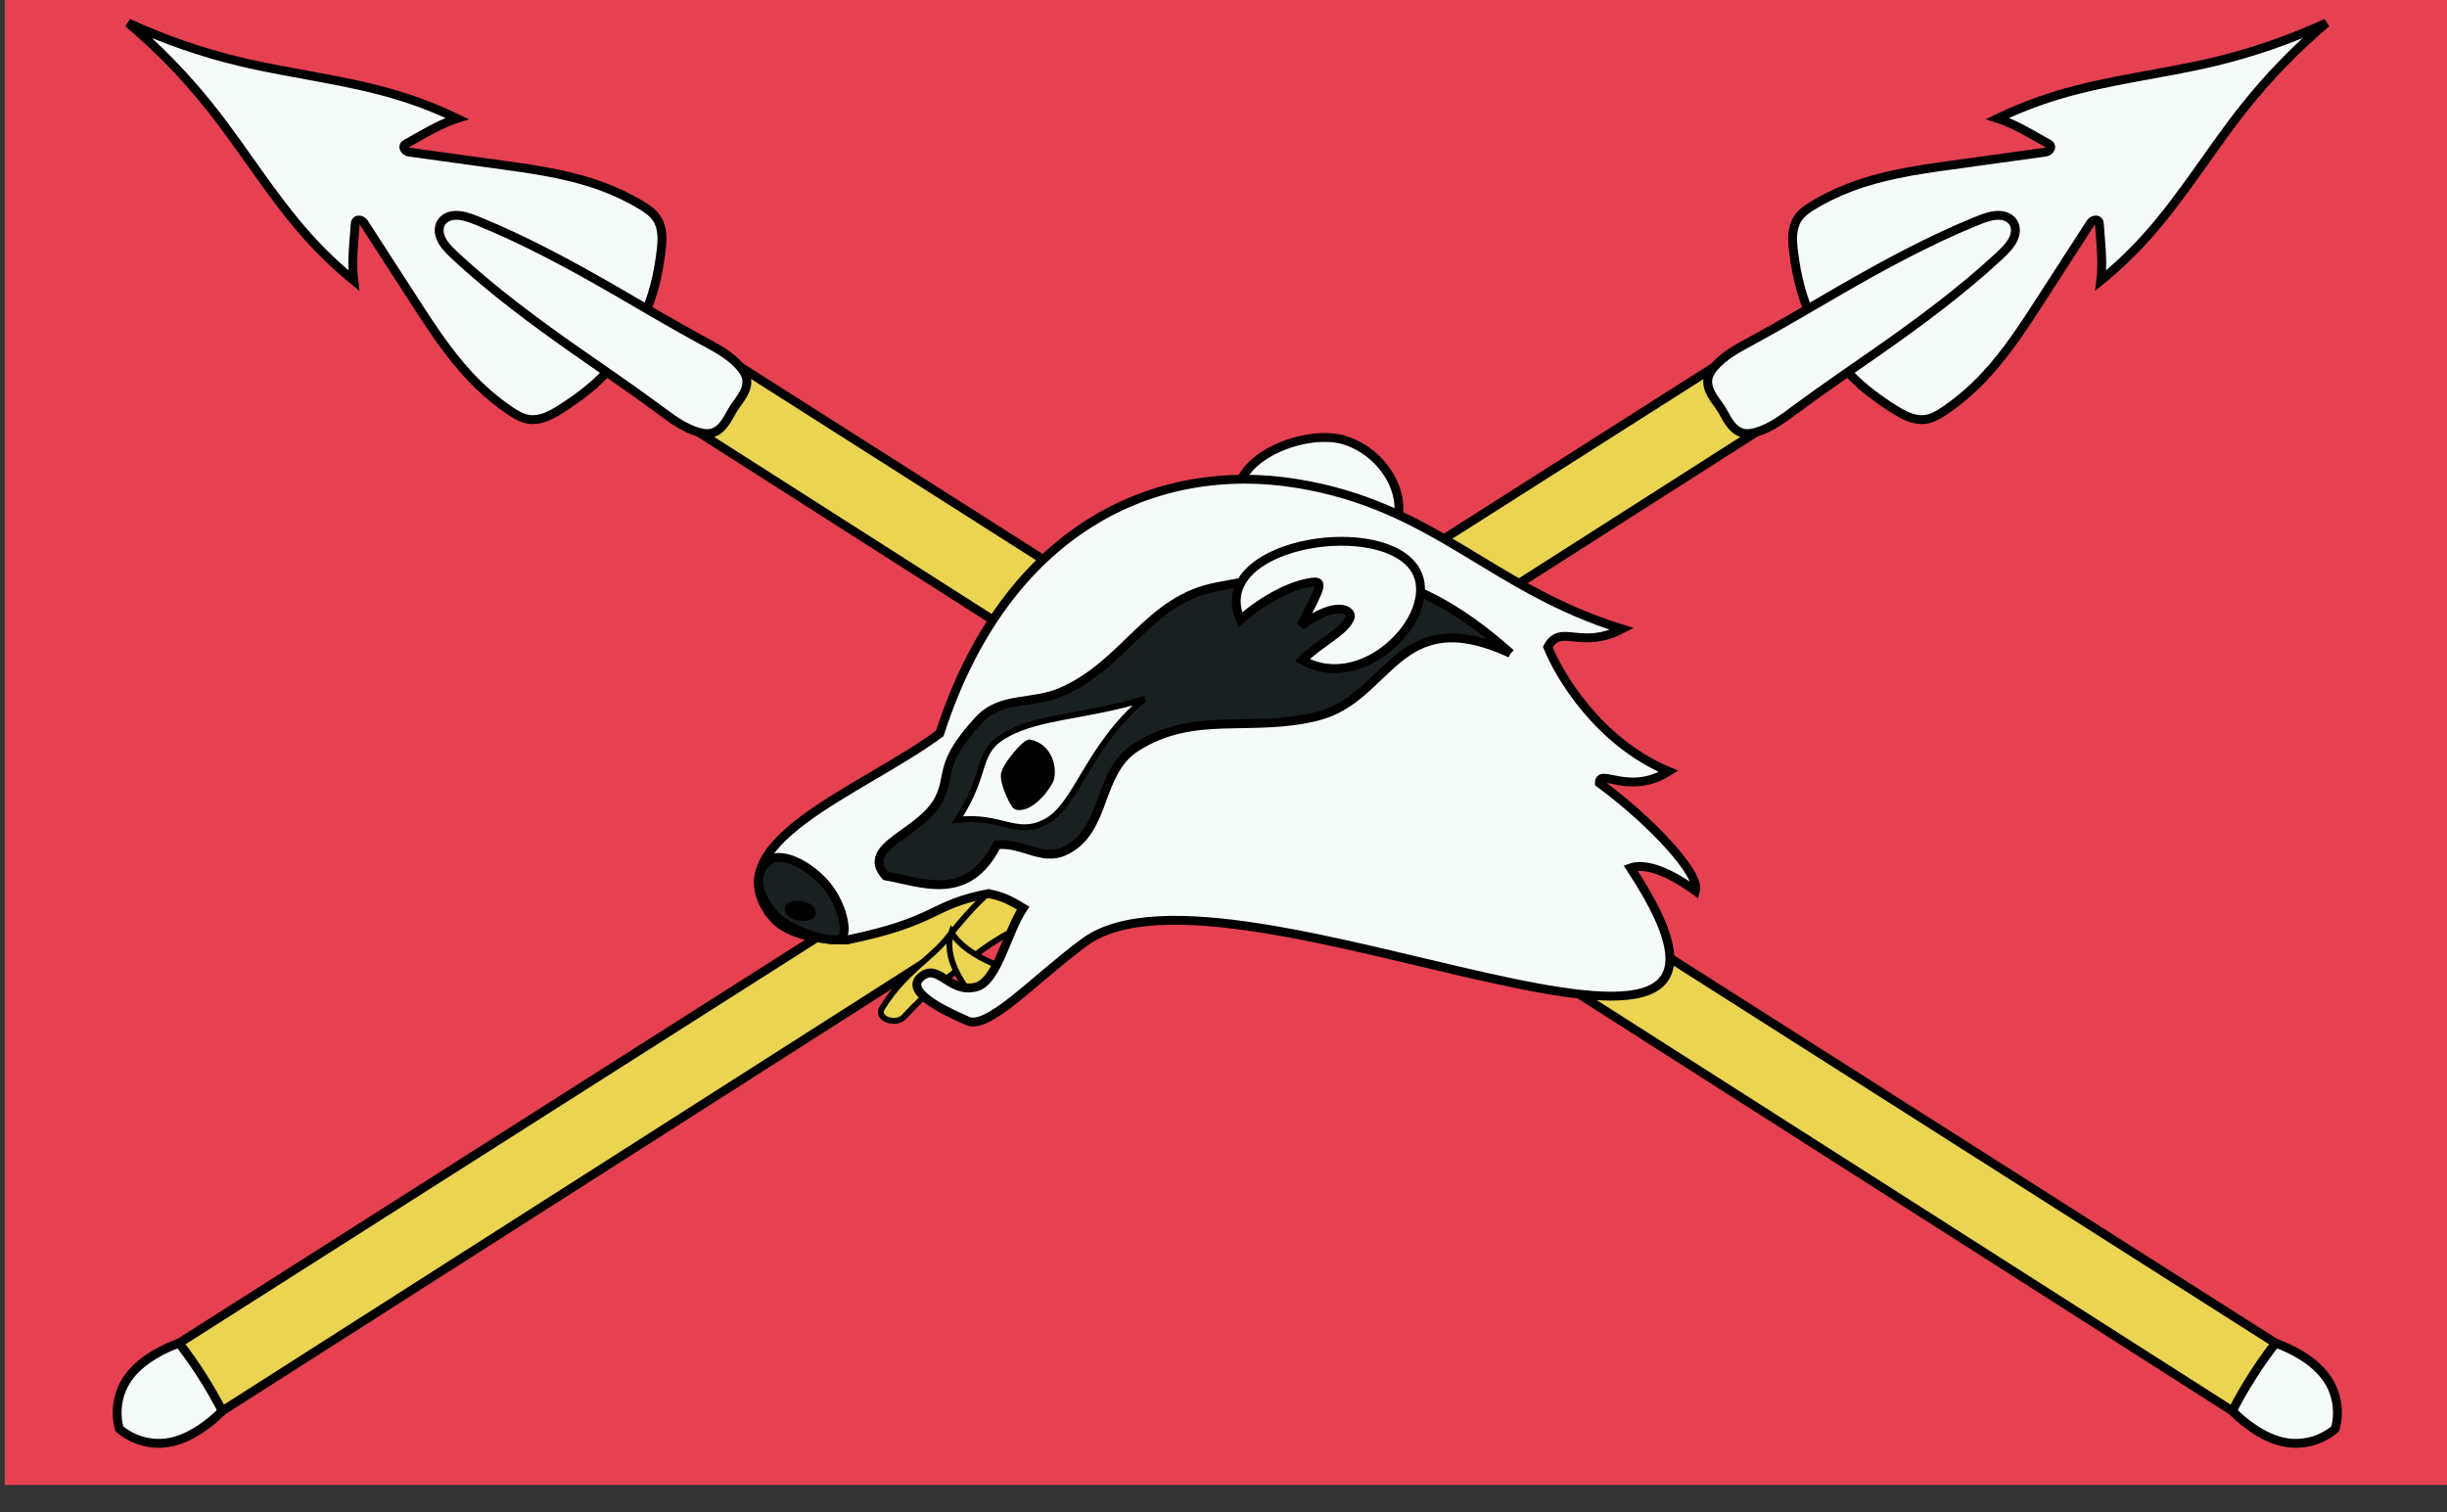 <?xml version="1.0" encoding="UTF-8" standalone="no"?>
<!-- Created with Inkscape (http://www.inkscape.org/) -->

<svg
   xmlns:dc="http://purl.org/dc/elements/1.1/"
   xmlns:cc="http://creativecommons.org/ns#"
   xmlns:rdf="http://www.w3.org/1999/02/22-rdf-syntax-ns#"
   xmlns:svg="http://www.w3.org/2000/svg"
   xmlns="http://www.w3.org/2000/svg"
   xmlns:xlink="http://www.w3.org/1999/xlink"
   xmlns:sodipodi="http://sodipodi.sourceforge.net/DTD/sodipodi-0.dtd"
   xmlns:inkscape="http://www.inkscape.org/namespaces/inkscape"
   width="273.987mm"
   height="169.333mm"
   viewBox="0 0 273.987 169.333"
   version="1.1"
   id="svg18566"
   inkscape:version="0.92.3 (2405546, 2018-03-11)"
   sodipodi:docname="Flag_Geso.svg">
  <rect x="0" y="0" width="273.987" height="169.333" fill="#333333" stroke="none"/>
  <defs
     id="defs18560">
    <inkscape:path-effect
       effect="spiro"
       id="path-effect11923-1-91-6-2"
       is_visible="true" />
    <inkscape:path-effect
       effect="spiro"
       id="path-effect11919-7-8-4-3"
       is_visible="true" />
    <inkscape:path-effect
       effect="spiro"
       id="path-effect11931-4-2-3-7"
       is_visible="true" />
    <inkscape:path-effect
       effect="spiro"
       id="path-effect11927-8-9-8-2"
       is_visible="true" />
    <inkscape:path-effect
       effect="spiro"
       id="path-effect18525"
       is_visible="true" />
    <inkscape:path-effect
       effect="spiro"
       id="path-effect18527"
       is_visible="true" />
    <inkscape:path-effect
       effect="spiro"
       id="path-effect18529"
       is_visible="true" />
    <inkscape:path-effect
       effect="spiro"
       id="path-effect18531"
       is_visible="true" />
    <inkscape:path-effect
       effect="spiro"
       id="path-effect18533"
       is_visible="true" />
    <inkscape:path-effect
       effect="spiro"
       id="path-effect18535"
       is_visible="true" />
    <inkscape:path-effect
       effect="spiro"
       id="path-effect18537"
       is_visible="true" />
    <inkscape:path-effect
       effect="spiro"
       id="path-effect18539"
       is_visible="true" />
  </defs>
  <sodipodi:namedview
     id="base"
     pagecolor="#ffffff"
     bordercolor="#666666"
     borderopacity="1.0"
     inkscape:pageopacity="0.0"
     inkscape:pageshadow="2"
     inkscape:zoom="0.35"
     inkscape:cx="961.65097"
     inkscape:cy="-37.480174"
     inkscape:document-units="mm"
     inkscape:current-layer="layer1"
     showgrid="false"
     fit-margin-top="0"
     fit-margin-left="0"
     fit-margin-right="0"
     fit-margin-bottom="0"
     inkscape:window-width="1920"
     inkscape:window-height="1017"
     inkscape:window-x="-4"
     inkscape:window-y="-4"
     inkscape:window-maximized="1" />
  <g
     inkscape:label="Layer 1"
     inkscape:groupmode="layer"
     id="layer1"
     transform="translate(311.619,26.548)">
    <g
       transform="matrix(0.282,0,0,0.282,363.465,-3712.817)"
       id="g17876">
      <rect
         y="13061.584"
         x="-2392.028"
         height="600"
         width="970.82"
         id="rect9459-9-7-6-3-0"
         style="fill:#e64151;fill-opacity:1;fill-rule:nonzero;stroke:none;stroke-width:1" />
      <g
         style="stroke-width:1.342;stroke-miterlimit:4;stroke-dasharray:none"
         id="g12102-3-3-9"
         transform="matrix(1.408,2.21,-2.21,1.408,28692.105,4477.84)">
        <path
           id="path11921-5-9-5-9"
           style="fill:#ead452;fill-opacity:1;fill-rule:evenodd;stroke:#000000;stroke-width:1.342;stroke-linecap:butt;stroke-linejoin:miter;stroke-miterlimit:4;stroke-dasharray:none;stroke-opacity:1"
           inkscape:path-effect="#path-effect11923-1-91-6-2"
           inkscape:original-d="m -3410.0425,11578.041 0.22,275.691 h -12.1852 l 0.22,-275.691 z"
           d="m -3410.043,11578.041 0.22,275.691 h -12.185 l 0.22,-275.691 z"
           inkscape:connector-curvature="0"
           sodipodi:nodetypes="ccccc" />
        <path
           id="path11917-7-7-2-1"
           style="fill:#f5fbf8;fill-opacity:1;fill-rule:evenodd;stroke:#000000;stroke-width:1.342;stroke-linecap:butt;stroke-linejoin:bevel;stroke-miterlimit:4;stroke-dasharray:none;stroke-opacity:1"
           inkscape:path-effect="#path-effect11919-7-8-4-3"
           inkscape:original-d="m -3410.2308,11863.339 c 0.5073,-1.237 1.4218,-4.163 0.9383,-5.41 -0.1782,-0.46 -0.53,-4.197 -0.53,-4.197 0,0 -5.3061,-0.282 -6.0926,-0.282 -0.7865,0 -6.0926,0.282 -6.0926,0.282 0,0 -0.3518,3.737 -0.53,4.197 -0.4835,1.247 0.431,4.173 0.9383,5.41 0.6316,1.54 5.6843,4.998 5.6843,4.998 0,0 5.0527,-3.458 5.6843,-4.998 z"
           d="m -3410.231,11863.339 c 0.753,-1.685 0.977,-3.565 0.938,-5.41 -0.03,-1.412 -0.207,-2.822 -0.53,-4.197 -2.025,-0.188 -4.059,-0.282 -6.093,-0.282 -2.034,0 -4.067,0.09 -6.093,0.282 -0.323,1.375 -0.5,2.785 -0.53,4.197 -0.039,1.845 0.185,3.725 0.938,5.41 1.062,2.376 3.192,4.249 5.684,4.998 2.492,-0.749 4.622,-2.622 5.684,-4.998 z"
           inkscape:connector-curvature="0"
           sodipodi:nodetypes="cccsccccc" />
        <path
           id="path11929-4-4-9-0"
           style="fill:#f5fbf8;fill-opacity:1;fill-rule:evenodd;stroke:#000000;stroke-width:1.342;stroke-linecap:butt;stroke-linejoin:miter;stroke-miterlimit:4;stroke-dasharray:none;stroke-opacity:1"
           inkscape:path-effect="#path-effect11931-4-2-3-7"
           inkscape:original-d="m -3406.9423,11560.596 c 1.8223,-0.483 3.6319,-1.135 5.2507,-2.101 1.4211,-0.848 3.006,-1.736 3.8119,-3.181 0.5097,-0.914 0.4306,-2.062 0.4438,-3.109 0.026,-2.063 0.8857,-1.384 -0.7198,-6.146 -1.615,-4.79 -3.056,-9.621 -5.1416,-14.172 l -6.2652,-13.671 c 0,0 -0.146,-0.617 0.029,-0.832 0.1726,-0.212 0.556,-0.325 0.7974,-0.196 l 2.7591,1.475 c 1.6138,0.863 4.6207,2.965 4.6207,2.965 0,0 -0.9884,-6.336 -1.8597,-9.414 -2.222,-7.849 -6.1719,-15.127 -8.5454,-22.932 -1.7393,-5.719 -4.1541,-17.449 -4.1541,-17.449 0,0 -2.4148,11.722 -4.1541,17.441 -2.3735,7.805 -6.3234,15.083 -8.5454,22.932 -0.8713,3.078 -1.8597,9.414 -1.8597,9.414 0,0 3.0069,-2.102 4.6207,-2.965 l 2.7591,-1.475 c 0.2414,-0.129 0.6248,-0.02 0.7974,0.196 0.175,0.215 0.029,0.832 0.029,0.832 l -6.2652,13.671 c -2.0856,4.551 -3.5266,9.382 -5.1416,14.172 -1.6055,4.762 -0.7458,4.083 -0.7198,6.146 0.013,1.047 -0.066,2.195 0.4438,3.109 0.8059,1.445 2.3908,2.333 3.8119,3.181 1.6188,0.966 3.4284,1.618 5.2507,2.101 5.9019,1.477 12.136,1.469 17.9464,0 z"
           d="m -3406.942,11560.596 c 1.792,-0.589 3.547,-1.291 5.251,-2.101 0.763,-0.363 1.521,-0.751 2.196,-1.26 0.674,-0.51 1.266,-1.151 1.616,-1.921 0.437,-0.962 0.47,-2.053 0.444,-3.109 -0.052,-2.065 -0.304,-4.123 -0.72,-6.146 -1.014,-4.934 -3.043,-9.593 -5.142,-14.172 l -6.265,-13.671 c -0.119,-0.262 -0.108,-0.579 0.029,-0.832 0.037,-0.07 0.084,-0.134 0.143,-0.186 0.059,-0.05 0.13,-0.09 0.206,-0.108 0.076,-0.02 0.157,-0.01 0.233,0 0.076,0.02 0.146,0.06 0.215,0.09 l 2.759,1.475 c 1.617,0.864 3.206,1.798 4.621,2.965 -0.379,-3.179 -1.001,-6.33 -1.86,-9.414 -2.189,-7.862 -5.884,-15.217 -8.545,-22.932 -1.953,-5.661 -3.347,-11.515 -4.154,-17.449 -0.808,5.931 -2.202,11.782 -4.154,17.441 -2.662,7.715 -6.357,15.07 -8.545,22.932 -0.859,3.084 -1.481,6.235 -1.86,9.414 1.414,-1.167 3.004,-2.101 4.621,-2.965 l 2.759,-1.475 c 0.069,-0.04 0.14,-0.07 0.215,-0.09 0.076,-0.02 0.157,-0.02 0.233,-0 0.076,0.02 0.147,0.06 0.206,0.108 0.059,0.05 0.105,0.117 0.143,0.186 0.137,0.253 0.148,0.57 0.029,0.832 l -6.265,13.671 c -2.099,4.579 -4.128,9.238 -5.142,14.172 -0.416,2.023 -0.667,4.081 -0.72,6.146 -0.027,1.056 0.01,2.148 0.444,3.109 0.35,0.769 0.944,1.409 1.618,1.918 0.675,0.509 1.432,0.897 2.194,1.263 1.7,0.818 3.448,1.543 5.251,2.101 5.801,1.796 12.145,1.796 17.946,0 z"
           inkscape:connector-curvature="0"
           sodipodi:nodetypes="cccccccccccccccccccccccccccc" />
        <path
           id="path11925-0-1-4-2"
           style="fill:#f5fbf8;fill-opacity:1;fill-rule:evenodd;stroke:#000000;stroke-width:1.342;stroke-linecap:butt;stroke-linejoin:miter;stroke-miterlimit:4;stroke-dasharray:none;stroke-opacity:1"
           inkscape:path-effect="#path-effect11927-8-9-8-2"
           inkscape:original-d="m -3420.8399,11579.774 c -0.6368,-0.168 -0.771,-1.099 -0.9478,-1.733 -0.6185,-2.218 -0.2995,-4.599 -0.2995,-6.902 0.011,-5.199 0.3827,-10.393 0.7413,-15.579 0.5675,-8.207 0.9445,-14.579 2.2314,-22.705 0.1129,-0.713 0.1208,-1.486 0.4803,-2.112 0.1918,-0.334 2.3337,-2.664 2.7188,-2.664 0.3851,0 2.527,2.33 2.7188,2.664 0.3595,0.626 0.3674,1.399 0.4803,2.112 1.2869,8.126 1.6639,14.498 2.2314,22.705 0.3586,5.186 0.7304,10.38 0.7413,15.579 0,2.303 0.319,4.684 -0.2995,6.902 -0.1768,0.634 -0.311,1.565 -0.9478,1.733 -1.0165,0.268 -3.8732,0.805 -4.9245,0.805 -1.0513,0 -3.908,-0.537 -4.9245,-0.805 z"
           d="m -3420.84,11579.774 c -0.48,-0.461 -0.756,-1.095 -0.948,-1.733 -0.669,-2.218 -0.464,-4.591 -0.299,-6.902 0.37,-5.186 0.509,-10.385 0.741,-15.579 0.34,-7.603 0.883,-15.215 2.231,-22.705 0.128,-0.711 0.264,-1.423 0.48,-2.112 0.204,-0.649 0.486,-1.287 0.94,-1.793 0.227,-0.254 0.495,-0.472 0.798,-0.626 0.303,-0.155 0.64,-0.245 0.981,-0.245 0.34,0 0.678,0.09 0.981,0.245 0.303,0.154 0.571,0.372 0.798,0.626 0.454,0.506 0.736,1.144 0.94,1.793 0.217,0.689 0.352,1.401 0.48,2.112 1.349,7.49 1.891,15.102 2.231,22.705 0.232,5.194 0.371,10.393 0.741,15.579 0.165,2.311 0.369,4.684 -0.299,6.902 -0.192,0.638 -0.467,1.272 -0.948,1.733 -0.309,0.296 -0.692,0.509 -1.098,0.647 -0.405,0.138 -0.833,0.203 -1.26,0.227 -0.855,0.05 -1.71,-0.07 -2.567,-0.07 -0.856,0 -1.712,0.116 -2.567,0.07 -0.427,-0.02 -0.855,-0.09 -1.26,-0.227 -0.405,-0.138 -0.789,-0.351 -1.098,-0.647 z"
           inkscape:connector-curvature="0"
           sodipodi:nodetypes="sccsccsccsccsss" />
      </g>
      <use
         height="100%"
         width="100%"
         transform="matrix(-1,0,0,1,-3813.236,0)"
         id="use13317-1"
         xlink:href="#g12102-3-3-9"
         y="0"
         x="0" />
      <g
         transform="matrix(2.5,0,0,2.5,3895.448,-17786.974)"
         id="g17216-6">
        <path
           id="path2806-6-6-9"
           d="m -2319.166,12423.321 c -1.069,-7.327 11.083,-11.792 17.101,-9.82 7.026,2.299 10.914,10.585 6.854,15.452 -8.767,-4.585 -16.15,-8.892 -23.955,-5.632 z"
           style="fill:#f5fbf8;fill-opacity:1;stroke:#000000;stroke-width:1.406;stroke-miterlimit:4;stroke-dasharray:none"
           inkscape:connector-curvature="0" />
        <path
           sodipodi:nodetypes="cssssc"
           inkscape:connector-curvature="0"
           id="path2820-3-6-6"
           d="m -2356.376,12483.476 c -3.306,2.285 -6.466,6.017 -8.955,9.117 -2.587,3.222 -6.851,5.471 -10.313,11.056 -1.054,1.702 2.177,2.835 3.485,1.414 4.133,-4.491 4.955,-4.399 9.356,-8.24 3.727,-3.254 8.255,-5.978 12.914,-7.677"
           style="fill:#ead452;fill-opacity:1;stroke:#000000;stroke-width:0.938;stroke-miterlimit:4;stroke-dasharray:none" />
        <path
           sodipodi:nodetypes="ccc"
           id="path2822-2-3-2-6"
           d="m -2355.619,12497.491 c 0,0 -6.877,-2.064 -9.013,-5.887 -1.45,4.038 2.299,8.773 2.299,8.773"
           style="fill:#ead452;fill-opacity:1;stroke:#000000;stroke-width:0.937;stroke-miterlimit:4;stroke-dasharray:none"
           inkscape:connector-curvature="0" />
        <path
           id="path2824-7-9-1"
           d="m -2392.951,12489.327 c -9.928,-11.769 14.11,-20.109 26.461,-29.29 10.571,-32.693 34.376,-43.302 56.628,-39.712 22.078,3.562 30.731,16.609 51.706,23.126 -6.616,3.421 -9.685,-0.97 -11.765,2.863 1.696,4.278 7.923,15.038 19.182,19.76 -6.282,3.924 -11.025,-0.566 -10.992,1.84 8.547,6.312 16.07,14.566 15.274,17.151 -5.171,-3.734 -8.468,-4.315 -10.332,-3.655 31.253,47.326 -63.586,-4.972 -86.65,11.752 -8.153,5.998 -15.623,14.345 -18.848,12.452 -4.21,-1.843 -9.874,-4.722 -7.109,-6.954 2.707,-2.187 4.423,2.685 8.604,1.681 3.454,-0.828 4.931,-8.654 7.545,-12.553 -2.409,-1.464 -3.43,-1.877 -5.511,-2.308 -9.417,1.825 -7.767,4.325 -22.465,7.369 -5.123,0.06 -9.711,-1.13 -11.729,-3.522 z"
           style="fill:#f5fbf8;fill-opacity:1;stroke:#000000;stroke-width:1.406;stroke-miterlimit:4;stroke-dasharray:none"
           inkscape:connector-curvature="0"
           sodipodi:nodetypes="ccscccccccccccccc" />
        <path
           id="path2826-7-3-6"
           d="m -2275.834,12447.316 c -17.329,-15.434 -29.007,-13.89 -46.625,-10.569 -10.949,2.063 -14.421,12.158 -24.613,16.666 -4.726,2.091 -9.669,0.681 -13.182,4.473 -6.568,7.089 -4.369,8.705 -6.355,12.592 -2.876,5.631 -12.684,7.38 -8.5,12.189 5.652,0.996 13.018,4.327 17.695,-4.933 4.035,-0.457 7.11,2.701 10.785,0.971 6.763,-3.184 4.992,-12.414 11.288,-16.45 9.243,-5.923 18.198,-2.274 28.843,-4.945 11.583,-2.905 12.551,-18.329 30.664,-9.994 z"
           style="fill:#192021;fill-opacity:1;stroke:#000000;stroke-width:1.406;stroke-miterlimit:4;stroke-dasharray:none"
           inkscape:connector-curvature="0" />
        <path
           id="path2828-40-5-3"
           d="m -2333.998,12454.576 c -9.151,2.794 -16.527,2.684 -21.817,5.586 -5.238,2.874 -2.794,5.872 -7.886,13.613 6.833,-0.839 9.26,2.713 13.923,0.359 5.09,-2.571 6.644,-11.915 15.78,-19.558 z"
           style="fill:#f5fbf8;fill-opacity:1;stroke:#000000;stroke-width:0.937;stroke-miterlimit:4;stroke-dasharray:none"
           inkscape:connector-curvature="0"
           sodipodi:nodetypes="ccccc" />
        <path
           id="path2832-1-1-18"
           d="m -2291.372,12433.455 c -6.182,-7.878 -32.509,-3.357 -27.375,8.522 3.503,-3.056 7.736,-5.393 11.157,-5.92 2.229,-0.341 1.688,0.485 -1.542,6.918 5.89,-4.328 8.258,-2.376 7.811,-1.286 -0.888,2.175 -4.428,3.677 -7.598,6.694 10.174,5.766 22.831,-8.19 17.546,-14.928 z"
           style="fill:#f5fbf8;fill-opacity:1;stroke:#000000;stroke-width:1.406;stroke-miterlimit:4;stroke-dasharray:none"
           inkscape:connector-curvature="0" />
        <path
           id="path2834-6-3-2"
           d="m -2393.633,12480.218 c 1.697,-1.359 5.767,0.274 8.704,3.437 2.99,3.218 4.01,8.283 2.707,8.966 -1.703,0.896 -8.289,-1.394 -10.403,-3.697 -1.264,-1.375 -4.62,-5.816 -1.008,-8.706 z"
           style="fill:#192021;fill-opacity:1;stroke:#000000;stroke-width:1.406;stroke-miterlimit:4;stroke-dasharray:none"
           inkscape:connector-curvature="0" />
        <path
           id="path2836-4-8-24"
           d="m -2390.651,12487.885 c -0.104,0.597 0.707,1.241 1.815,1.437 1.108,0.191 2.092,-0.145 2.197,-0.731 0.104,-0.6 -0.707,-1.244 -1.815,-1.437 -1.108,-0.192 -2.092,0.113 -2.197,0.731 0,0 0,0 0,0 z"
           style="fill:#000000;stroke:#000000;stroke-width:0.937;stroke-miterlimit:4;stroke-dasharray:none"
           inkscape:connector-curvature="0" />
        <path
           id="path2838-8-6-7-2"
           d="m -2352.216,12461.724 c 2.515,0.497 3.664,3.204 3.198,5.38 -0.177,0.973 -3.058,4.863 -5.2,4.369 -0.378,-0.08 -2.057,-3.579 -1.849,-4.917 0.208,-1.336 3.216,-4.861 3.85,-4.832 z"
           style="stroke:#000000;stroke-width:1.406;stroke-miterlimit:4;stroke-dasharray:none"
           inkscape:connector-curvature="0"
           sodipodi:nodetypes="cccsc" />
      </g>
    </g>
  </g>
</svg>
